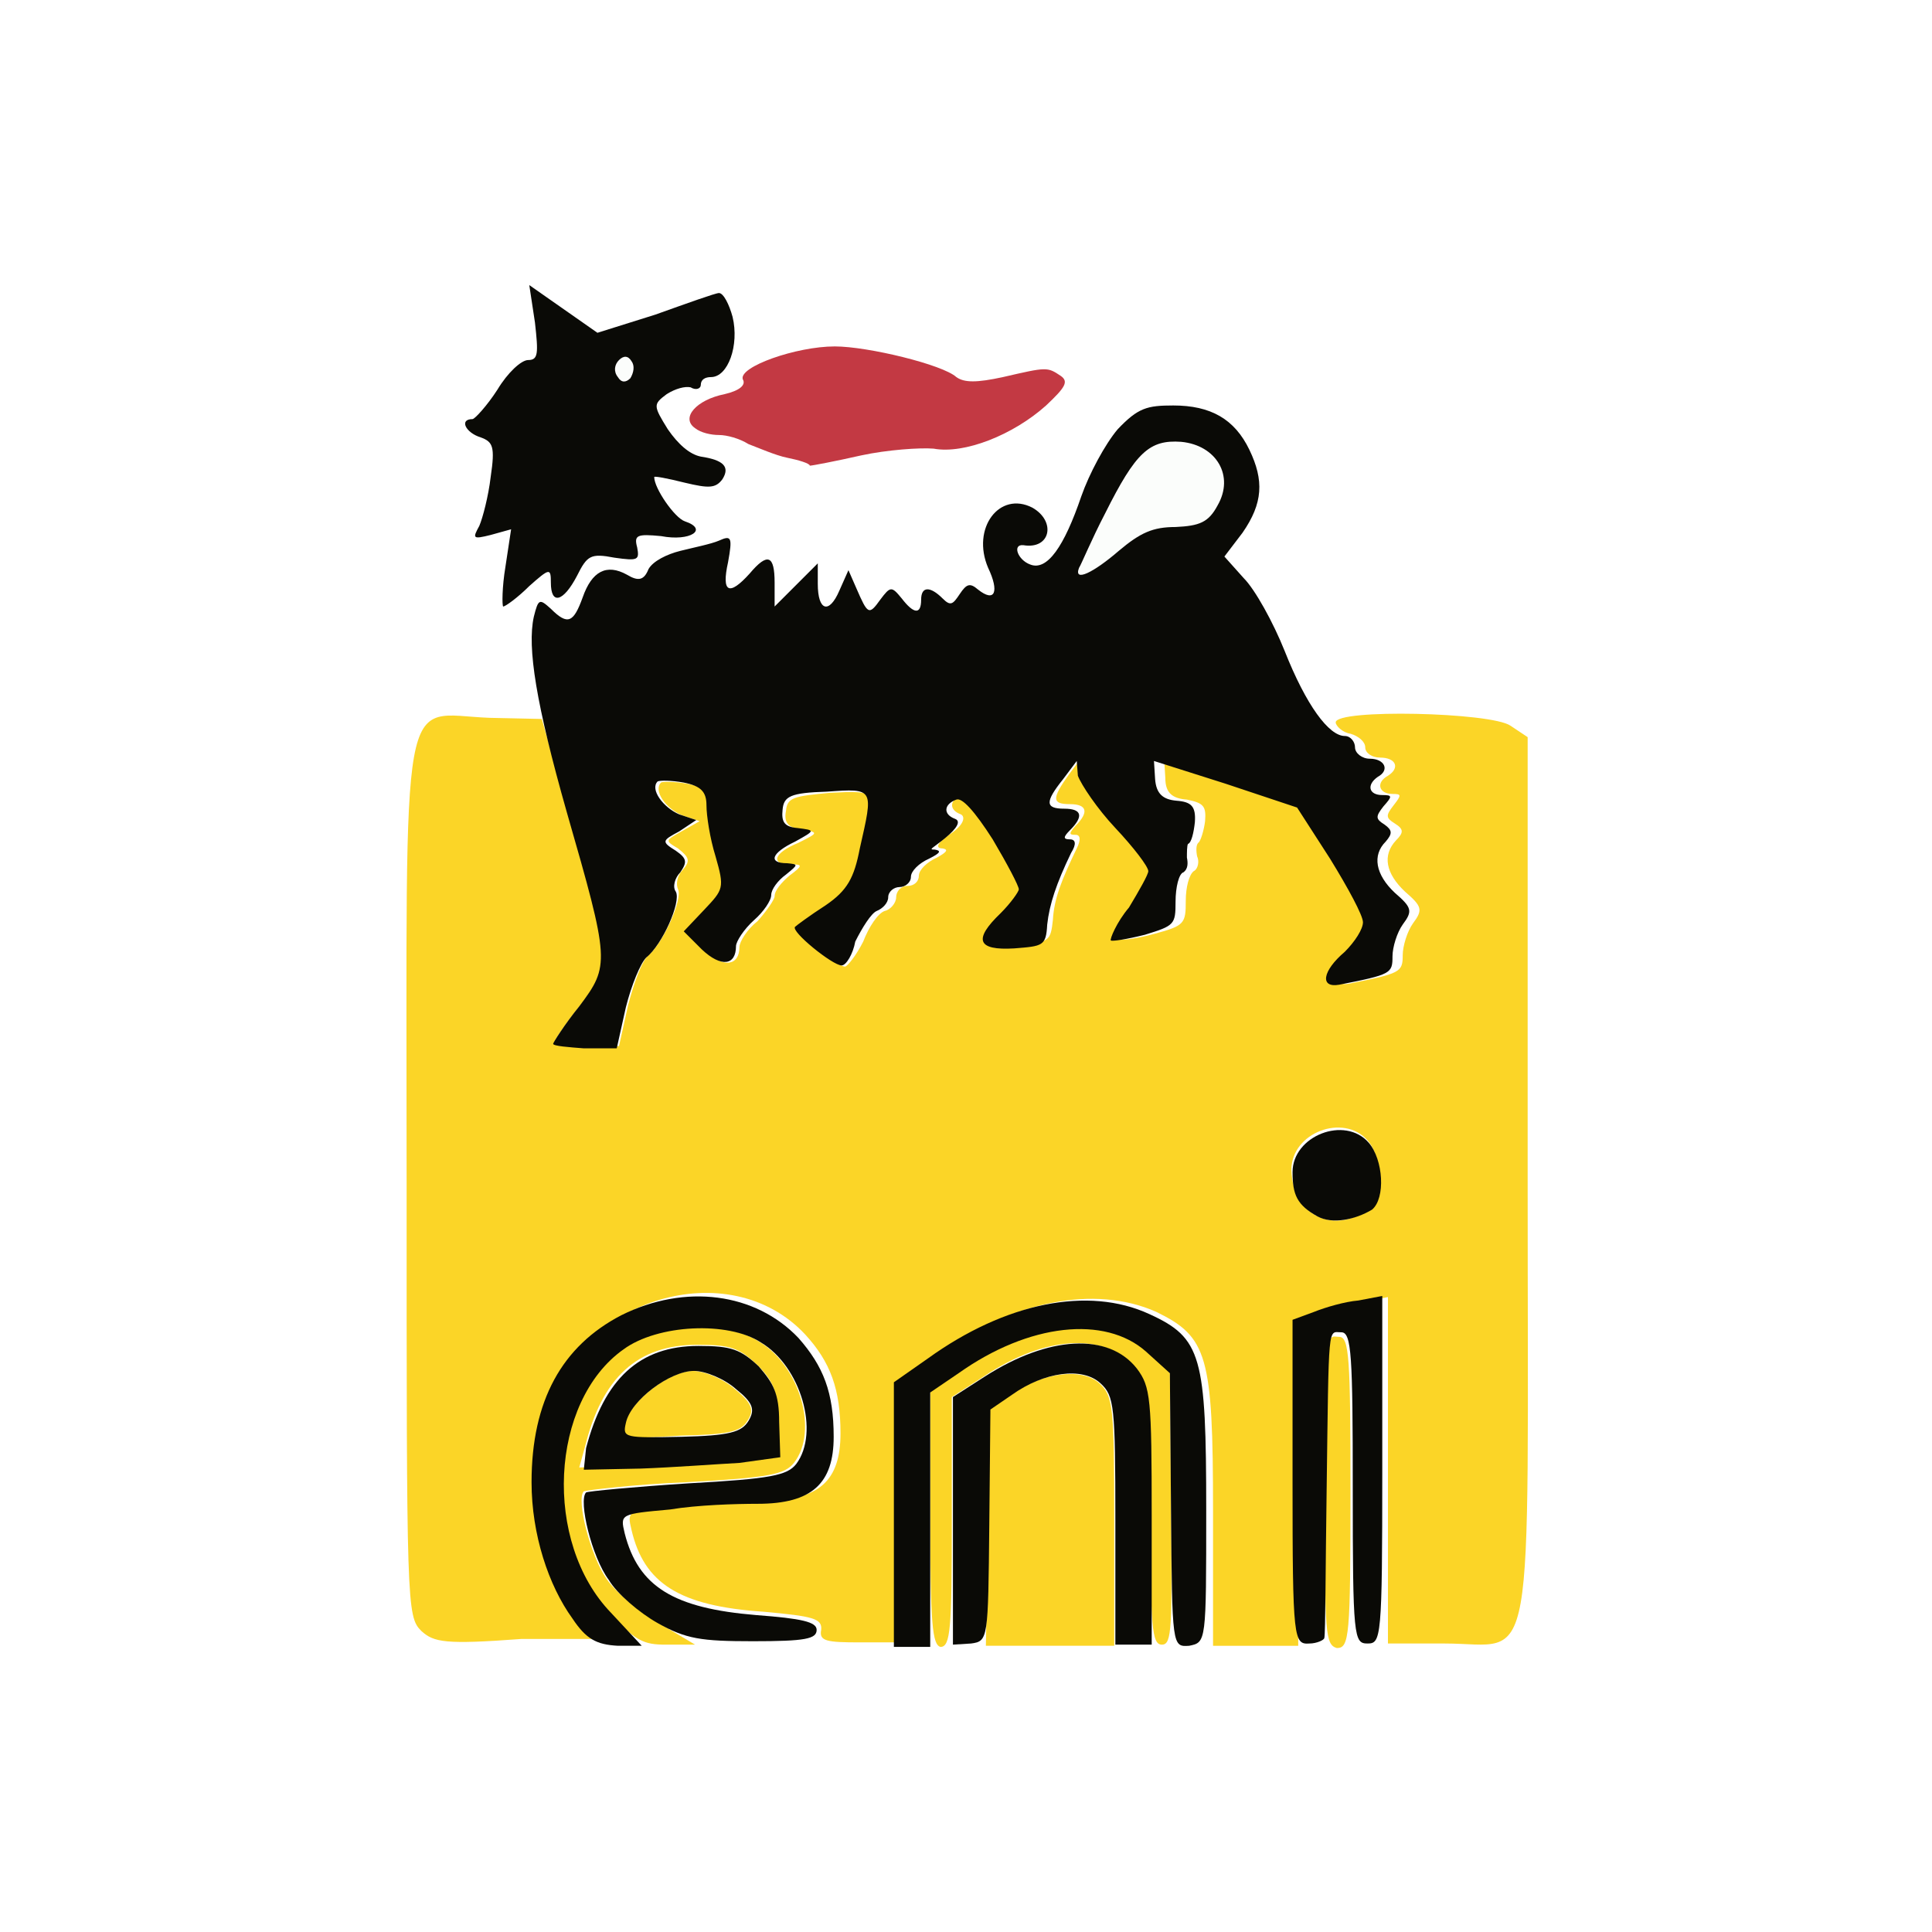 <?xml version="1.0" encoding="utf-8"?>
<!-- Generator: Adobe Illustrator 22.0.1, SVG Export Plug-In . SVG Version: 6.00 Build 0)  -->
<svg version="1.1" id="Livello_1" xmlns="http://www.w3.org/2000/svg" xmlns:xlink="http://www.w3.org/1999/xlink" x="0px" y="0px"
	 viewBox="0 0 170.1 170.1" style="enable-background:new 0 0 170.1 170.1;" xml:space="preserve">
<style type="text/css">
	.st0{fill:#FFFFFF;}
	.st1{fill:#FBFDFB;}
	.st2{fill:#FBD527;}
	.st3{fill:#0A0A06;}
	.st4{fill:#C33943;}
</style>
<rect class="st0" width="170.1" height="170.1"/>
<g>
	<path class="st1" d="M95,50.2c0.1-0.3,1.2-2.5,2.3-4.8c2.7-5.4,3.9-6.6,6.7-6.3c3,0.2,4.6,3,3.2,5.6c-0.9,1.6-1.6,1.9-3.7,1.9
		c-2.1,0-3.2,0.5-5,2.1C96.3,50.4,94.5,51.3,95,50.2z"/>
	<path class="st1" d="M54.3,33.1c-0.2-0.4-0.1-1,0.1-1.5c0.4-0.4,0.8-0.4,1.1,0.1c0.2,0.4,0.1,1-0.1,1.5
		C55,33.6,54.7,33.6,54.3,33.1z"/>
	<g id="layer2">
		<path class="st2" d="M37.1,143.6c-1.3-1.3-1.3-2.1-1.3-39.6c0-44.9-0.7-41.1,7.3-40.8l4.6,0.1l2.4,8.4c3.8,13,3.8,13.2,1,16.8
			c-1.3,1.6-2.3,3.1-2.3,3.3c0,0.1,1.3,0.3,2.8,0.3h2.9l0.8-3.6c0.5-1.9,1.2-3.9,1.8-4.4c1.3-1.1,3-4.9,2.6-5.8
			c-0.2-0.4-0.1-1.2,0.4-1.7c0.7-0.8,0.6-1.1-0.4-1.9C58.5,74,58.6,74,60,73.2l1.6-0.9l-1.5-0.5c-1.5-0.6-2.6-2.2-1.9-2.9
			c0.1-0.1,1.2-0.1,2.3,0.1c1.6,0.3,2,0.8,2,2c0,0.9,0.3,2.9,0.8,4.5c0.8,2.8,0.7,3-1,4.7l-1.8,1.9l1.6,1.6c1.6,1.6,3,1.3,3-0.3
			c0-0.5,0.7-1.6,1.6-2.3c0.8-0.9,1.5-1.9,1.5-2.2c0-0.5,0.6-1.2,1.3-1.8c1.2-0.9,1.2-1,0.1-1c-1.8,0-1.5-1,0.7-1.9
			c1.8-0.9,1.8-0.9,0.2-1.2c-1.1-0.1-1.5-0.6-1.3-1.6c0.1-1.2,0.7-1.3,3.9-1.6c4.3-0.2,4.1-0.3,2.9,5c-0.6,2.7-1.2,3.8-3,5
			c-1.3,0.9-2.5,1.9-2.7,1.9c-0.4,0.3,3.3,3.4,4.1,3.4c0.2,0,1-1,1.6-2.2c0.5-1.3,1.3-2.5,1.9-2.7c0.5-0.1,1-0.7,1-1.2
			c0-0.5,0.4-1,1-1c0.6,0,1-0.4,1-0.9s0.7-1.2,1.6-1.6c0.9-0.5,1-0.7,0.5-0.8c-0.7,0-0.5-0.5,0.7-1.3c1.2-0.8,1.3-1.5,0.9-1.7
			c-1.1-0.4-1-1.3,0.1-1.7c0.6-0.2,1.7,1,3.2,3.5c1.3,2.1,2.3,4,2.3,4.4s-0.7,1.3-1.6,2.1c-2.5,2.3-2.1,3.4,1.2,3.1
			c2.6-0.1,2.7-0.3,2.9-2.1c0.1-1.9,0.8-3.6,2.1-6.3c0.4-0.8,0.3-1.2-0.1-1.2c-0.6,0-0.6-0.1,0-0.8c1.2-1.2,1-1.9-0.5-1.9
			c-1.6,0-1.6-0.5-0.1-2.6l1.2-1.6l0.5,1.6c0.2,0.9,1.8,2.9,3.3,4.6c1.6,1.7,2.9,3.4,2.9,3.8c0,0.4-0.8,1.9-1.7,3.2
			c-1,1.5-1.6,2.7-1.6,2.9c0.1,0.1,1.6-0.1,3-0.5c2.6-0.7,2.7-0.9,2.7-2.9c0-1.2,0.3-2.3,0.7-2.6c0.4-0.2,0.5-0.9,0.3-1.3
			c-0.1-0.5-0.1-1,0.1-1.2c0.2-0.1,0.5-1.1,0.6-1.9c0.1-1.3-0.1-1.6-1.6-1.9c-1.3-0.1-1.9-0.6-1.9-1.9l-0.1-1.6l6.3,2l6.3,2.1
			l2.9,4.5c1.6,2.5,2.9,4.9,2.9,5.6c0,0.5-0.7,1.7-1.6,2.6c-1.9,1.8-2.1,3.2-0.5,2.9c4.5-0.9,4.7-1,4.7-2.5c0-0.8,0.4-2.1,0.9-2.8
			c0.9-1.2,0.8-1.5-0.7-2.8c-1.7-1.6-2-3.2-0.8-4.5c0.7-0.7,0.7-1-0.1-1.5c-0.8-0.5-0.8-0.7-0.1-1.6c0.7-0.9,0.7-1-0.1-1
			c-1.2,0-1.5-1-0.4-1.6c1.1-0.7,0.7-1.6-0.7-1.6c-0.7,0-1.3-0.4-1.3-0.9s-0.6-1-1.3-1.2c-0.7-0.1-1.3-0.7-1.3-1
			c0-1.2,13.7-0.9,15.4,0.3l1.5,1v38.8c0,45.1,0.8,41-7.3,41h-5v-15.3v-15.2l-2.1,0.4c-1.2,0.1-2.9,0.7-3.9,1l-1.9,0.7v14.3v14.3
			h-3.7h-3.8v-11.9c0-13.7-0.5-15.3-5-17.5c-5.4-2.4-12.7-1-19.5,3.9l-3,2.1V133v11.6h-3.6c-2.9,0-3.6-0.1-3.4-1.1
			c0.1-1-0.7-1.2-5.1-1.6c-7.4-0.5-10.5-2.5-11.6-7.2c-0.4-1.7-0.4-1.7,4-2.1c2.4-0.2,5.9-0.5,7.7-0.5c4.8,0,6.7-1.7,6.7-5.9
			c0-3.9-0.9-6.3-3.1-8.7c-6.7-7.2-20-3.2-22.8,6.8c-1.6,5.6-0.2,13.7,2.9,17.8l1.7,2.2h-6.8C39.2,144.8,38.2,144.6,37.1,143.6z
			 M120.7,106.3c1.1-1,1-4.4-0.3-5.9c-2.1-2.4-6.7-0.7-6.7,2.6C113.8,107.1,117.6,108.8,120.7,106.3z"/>
		<path class="st2" d="M53.6,141.9c-5.9-6.3-5.4-18.6,1.1-23.2c3-2.1,9.2-2.5,12.1-0.6c3.6,2.1,5.3,7.9,3.1,10.7
			c-0.8,1-2.1,1.3-9.5,1.7c-4.7,0.2-8.7,0.7-9,0.8c-0.7,0.7,0.6,5.7,2,7.7c0.8,1.2,2.9,2.9,4.6,3.9l3.2,1.9h-2.6
			C56.7,144.8,55.9,144.5,53.6,141.9z M65,128.7l3.6-0.5l-0.1-3.1c0-2.5-0.4-3.5-1.8-4.9c-1.6-1.5-2.3-1.8-5.3-1.8
			c-5.3,0-8.4,2.9-9.9,9l-0.5,1.8l5-0.1C59.1,129.1,63.1,128.9,65,128.7z"/>
		<path class="st2" d="M55,125.3c0.5-1.9,3.9-4.6,6-4.6c1,0,2.7,0.7,3.7,1.6c1.6,1.3,1.7,1.9,1.1,2.8c-0.6,1-1.8,1.2-5.9,1.3
			C55,126.7,54.7,126.7,55,125.3z"/>
		<path class="st2" d="M81.9,133.5v-11.3l2.5-1.7c3.8-2.6,6.9-3.7,10.9-3.7c3,0,3.9,0.2,5.6,1.9l2.1,1.9l0.1,12.1
			c0.1,10.6,0.1,12.1-0.8,12.1s-1-1.6-1-11.3c0-10.3-0.1-11.3-1.3-13c-2.6-3.2-7.9-3-13.4,0.7l-2.8,1.8v11c0,9.3-0.1,11-1,11
			C82.1,144.8,81.9,143.1,81.9,133.5z"/>
		<path class="st2" d="M87,134.4l0.1-10.3l1.9-1.3c2.8-2,6.3-2.4,7.8-1c1.2,1.1,1.3,2,1.3,12.1v11h-5.6h-5.7L87,134.4z"/>
		<path class="st2" d="M116.7,132.1c0.1-15.7,0.1-14.4,1.2-14.4c0.9,0,1,1.9,1,13.7c0,12.7-0.1,13.7-1.2,13.7
			C116.7,144.8,116.6,143.9,116.7,132.1z"/>
	</g>
	<g id="layer3">
		<path class="st3" d="M50.4,142.5c-2.1-2.9-3.6-7.4-3.6-12c0-7.2,2.7-12,7.9-14.7c5.6-2.8,11.8-2,15.6,2c2.2,2.5,3.1,4.8,3.1,8.7
			c0,4.1-1.9,5.9-6.7,5.9c-1.9,0-5.3,0.1-7.7,0.5c-4.4,0.4-4.4,0.4-4,2.1c1.2,4.7,4.3,6.6,11.6,7.2c4,0.3,5.3,0.6,5.3,1.3
			c0,0.8-1,1-5.6,1c-4.6,0-5.9-0.2-8.4-1.6c-1.6-0.9-3.6-2.6-4.3-3.8c-1.5-2-2.7-7-2-7.7c0.1-0.1,4.3-0.5,9-0.8
			c7.3-0.4,8.7-0.7,9.5-1.7c2.1-2.8,0.4-8.6-3.1-10.7c-2.9-1.9-9.1-1.6-12.1,0.6c-6.5,4.6-7.1,17-1.1,23.2l2.7,2.9h-2.1
			C52.5,144.8,51.6,144.3,50.4,142.5z"/>
		<path class="st3" d="M78.7,133.3v-11.6l3-2.1c6.8-4.9,14.1-6.4,19.5-3.9c4.6,2.1,5,3.7,5,17.3c0,11.6,0,11.6-1.5,11.9
			c-1.5,0.1-1.5,0.1-1.6-11.9l-0.1-12.1l-2.1-1.9c-3.6-3.2-10.3-2.5-16.5,1.9l-2.5,1.7v11.3V145h-1.6h-1.6
			C78.7,144.9,78.7,133.3,78.7,133.3z"/>
		<path class="st3" d="M83.9,134v-11l2.8-1.8c5.6-3.6,10.9-3.9,13.4-0.7c1.2,1.6,1.3,2.6,1.3,13v11.3h-1.6h-1.6v-10.9
			c0-10.1-0.1-11-1.3-12.1c-1.6-1.5-5-1-7.8,1l-1.9,1.3l-0.1,10.2c-0.1,10-0.1,10.2-1.6,10.4l-1.6,0.1C83.9,144.9,83.9,134,83.9,134
			z"/>
		<path class="st3" d="M113.8,130.5v-14.3l1.9-0.7c1-0.4,2.7-0.9,3.9-1l2.1-0.4v15.3c0,14.9-0.1,15.3-1.3,15.3
			c-1.2,0-1.3-0.5-1.3-13.7c0-11.6-0.1-13.7-1-13.7c-1.2,0-1.1-1.1-1.3,14c-0.1,6.8-0.1,12.5-0.2,12.9c0,0.2-0.7,0.5-1.3,0.5
			C113.9,144.8,113.8,144.4,113.8,130.5z"/>
		<path class="st3" d="M51.6,127.5c1.6-6.1,4.7-9,9.9-9c2.9,0,3.7,0.3,5.3,1.8c1.3,1.5,1.8,2.4,1.8,4.9l0.1,3.1l-3.6,0.5
			c-1.9,0.1-5.9,0.4-8.7,0.5l-5,0.1L51.6,127.5z M65.9,125.1c0.6-1,0.4-1.6-1.1-2.8c-1-0.9-2.7-1.6-3.7-1.6c-2.1,0-5.6,2.6-6,4.6
			c-0.3,1.3-0.1,1.3,4.9,1.2C64.2,126.4,65.3,126.1,65.9,125.1z"/>
		<path class="st3" d="M116,107.1c-1.8-1-2.2-1.9-2.2-3.9c0-3.2,4.6-5,6.7-2.6c1.3,1.5,1.5,4.9,0.3,5.9
			C119.3,107.4,117.3,107.8,116,107.1z"/>
		<path class="st3" d="M48.7,91.9c0-0.1,1-1.7,2.3-3.3c2.7-3.6,2.7-3.9-1.1-17.1c-2.7-9.5-3.5-14.5-2.9-17.2
			c0.4-1.6,0.5-1.6,1.5-0.7c1.5,1.5,2,1.2,2.8-1c0.8-2.3,2.1-3,3.9-2c1,0.6,1.5,0.5,1.9-0.5c0.4-0.7,1.6-1.3,2.8-1.6
			s2.7-0.6,3.4-0.9c1.1-0.5,1.2-0.3,0.8,1.9c-0.6,2.7,0.1,3,1.9,1c1.6-1.9,2.2-1.6,2.2,0.8v2.1l1.9-1.9l1.9-1.9v1.8
			c0,2.4,1,2.7,1.9,0.6l0.8-1.8l0.7,1.6c1,2.3,1.1,2.4,2.1,1c0.9-1.2,1-1.2,1.9-0.1c1,1.3,1.7,1.5,1.7,0.1c0-1.2,0.8-1.2,1.9-0.1
			c0.7,0.7,0.9,0.5,1.5-0.4c0.6-0.9,0.9-1,1.6-0.4c1.5,1.2,1.9,0.2,0.9-1.9c-1.5-3.5,1-6.8,3.9-5.3c2.1,1.2,1.6,3.7-0.8,3.3
			c-1-0.1-0.5,1.3,0.6,1.7c1.5,0.6,3-1.6,4.5-6c0.7-2,2.1-4.6,3.2-5.9c1.8-1.9,2.6-2.1,4.9-2.1c3.3,0,5.4,1.2,6.7,3.9
			c1.3,2.7,1.2,4.7-0.6,7.3l-1.6,2.1l1.7,1.9c1,1,2.6,3.9,3.6,6.4c1.9,4.8,3.9,7.5,5.3,7.5c0.5,0,0.9,0.5,0.9,1s0.6,1,1.3,1
			c1.3,0,1.8,1,0.7,1.6c-1,0.7-0.8,1.6,0.4,1.6c0.9,0,0.9,0.1,0.1,1c-0.7,0.9-0.7,1.1,0.1,1.6c0.7,0.5,0.7,0.8,0.1,1.5
			c-1.2,1.2-0.9,2.9,0.8,4.5c1.5,1.3,1.6,1.6,0.7,2.8c-0.5,0.7-0.9,2-0.9,2.8c0,1.5-0.1,1.6-4.7,2.5c-1.7,0.3-1.5-1.2,0.5-2.9
			c0.9-0.9,1.6-2,1.6-2.6s-1.3-3-2.9-5.6l-2.9-4.5l-6.3-2.1l-6.3-2l0.1,1.6c0.1,1.3,0.7,1.8,1.9,1.9c1.3,0.1,1.7,0.5,1.6,1.9
			c-0.1,0.9-0.3,1.8-0.6,1.9c-0.1,0.1-0.1,0.8-0.1,1.2c0.1,0.5,0.1,1-0.3,1.3c-0.4,0.1-0.7,1.3-0.7,2.6c0,2-0.1,2.1-2.7,2.9
			c-1.6,0.4-2.9,0.6-3,0.5c-0.1-0.1,0.5-1.6,1.6-2.9c0.9-1.5,1.7-2.9,1.7-3.2c0-0.4-1.3-2.1-2.9-3.8c-1.6-1.7-3-3.8-3.3-4.6L94.8,67
			l-1.2,1.6c-1.6,2-1.6,2.6,0.1,2.6c1.6,0,1.7,0.7,0.5,1.9c-0.6,0.6-0.6,0.8,0,0.8c0.5,0,0.6,0.4,0.1,1.2c-1.3,2.7-1.9,4.5-2.1,6.3
			c-0.1,1.9-0.4,1.9-2.9,2.1c-3.3,0.2-3.6-0.8-1.2-3.1c0.9-0.9,1.6-1.9,1.6-2.1c0-0.3-1-2.2-2.3-4.4c-1.6-2.5-2.7-3.7-3.2-3.5
			c-1.1,0.4-1.2,1.3-0.1,1.7c0.5,0.2,0.2,0.8-0.9,1.7c-1.1,0.9-1.5,1-0.9,1c0.6,0.1,0.5,0.3-0.5,0.8c-0.9,0.4-1.6,1.1-1.6,1.6
			s-0.5,0.9-1,0.9c-0.5,0-1,0.4-1,0.9s-0.5,1-1,1.2c-0.5,0.2-1.3,1.5-1.9,2.7C75.1,84,74.5,85,74.1,85c-0.8,0-4.5-3-4.1-3.4
			c0.1-0.1,1.3-1,2.7-1.9c1.9-1.3,2.5-2.4,3-5c1.2-5.3,1.3-5.3-2.9-5c-3.2,0.1-3.8,0.4-3.9,1.6c-0.1,1,0.1,1.5,1.3,1.6
			c1.6,0.2,1.6,0.2-0.2,1.2c-2.1,1-2.4,1.9-0.7,1.9c1,0.1,1,0.1-0.1,1c-0.7,0.5-1.3,1.3-1.3,1.8c0,0.5-0.7,1.5-1.5,2.2
			c-0.9,0.8-1.6,1.9-1.6,2.3c0,1.7-1.3,1.9-3,0.3l-1.6-1.6l1.8-1.9c1.7-1.8,1.8-1.9,1-4.7c-0.5-1.6-0.8-3.6-0.8-4.5
			c0-1.2-0.5-1.7-2-2c-1.1-0.2-2.1-0.2-2.3-0.1c-0.7,0.7,0.5,2.3,1.9,2.9l1.5,0.5l-1.5,1c-1.5,0.8-1.6,0.9-0.3,1.7
			c1,0.7,1,1,0.4,1.9c-0.5,0.5-0.7,1.3-0.4,1.7c0.5,0.9-1.2,4.7-2.6,5.8c-0.5,0.5-1.3,2.4-1.8,4.4l-0.8,3.6h-2.9
			C50.1,92.2,48.7,92.1,48.7,91.9z M98.5,48.5c1.9-1.6,3-2.1,5-2.1c2.1-0.1,2.9-0.4,3.7-1.9c1.5-2.6-0.1-5.3-3.2-5.6
			c-2.8-0.2-4,0.9-6.7,6.3c-1.2,2.3-2.1,4.5-2.3,4.8C94.5,51.3,96.3,50.4,98.5,48.5z"/>
		<path class="st3" d="M44.5,49.9l0.5-3.3l-1.8,0.5c-1.6,0.4-1.6,0.3-1-0.8c0.3-0.7,0.8-2.6,1-4.3c0.4-2.7,0.2-3.1-0.9-3.5
			c-1.3-0.4-1.9-1.6-0.7-1.6c0.2,0,1.3-1.2,2.2-2.6c0.9-1.5,2.1-2.6,2.7-2.6c0.9,0,0.9-0.6,0.6-3.3l-0.5-3.3l3,2.1l3,2.1l5.1-1.6
			c2.8-1,5.3-1.9,5.6-1.9c0.4,0,0.9,1,1.2,2.1c0.6,2.5-0.4,5.3-1.9,5.3c-0.5,0-0.9,0.2-0.9,0.7c0,0.3-0.4,0.5-0.9,0.2
			c-0.5-0.1-1.3,0.1-2.1,0.6c-1.2,0.9-1.2,1,0.1,3.1c0.9,1.3,1.9,2.2,2.9,2.4c2,0.3,2.6,0.9,1.9,2C63,43,62.4,43,60.3,42.5
			c-1.6-0.4-2.7-0.6-2.7-0.5c0,1,1.8,3.6,2.7,3.9c2.1,0.7,0.5,1.8-2.1,1.3c-2.1-0.2-2.4-0.1-2.1,1c0.2,1.1,0.1,1.2-2,0.9
			c-2.1-0.4-2.4-0.2-3.3,1.6c-1.2,2.3-2.3,2.6-2.3,0.6c0-1.3-0.1-1.3-1.9,0.3c-1,1-2.1,1.8-2.3,1.8C44.2,53.3,44.2,51.7,44.5,49.9z
			 M55.6,31.8c-0.3-0.5-0.7-0.5-1.1-0.1c-0.4,0.4-0.5,1-0.1,1.5c0.3,0.5,0.7,0.5,1.1,0.1C55.8,32.8,55.9,32.2,55.6,31.8z"/>
	</g>
	<g id="layer4">
		<path class="st4" d="M69.3,40.3c-1-0.2-2.6-0.9-3.4-1.2c-0.8-0.5-1.9-0.8-2.6-0.8s-1.6-0.2-2.1-0.6c-1.3-0.9,0.1-2.5,2.6-3
			c1.3-0.3,1.9-0.8,1.6-1.3c-0.4-1.1,4.7-2.9,8.1-2.9c2.9,0,9.5,1.6,10.7,2.7c0.7,0.5,1.8,0.5,4.1,0c3.9-0.9,3.9-0.9,5.1-0.1
			c0.7,0.5,0.4,1-1.3,2.6c-2.9,2.6-7.2,4.3-9.9,3.8c-1.2-0.1-4.1,0.1-6.4,0.6c-2.2,0.5-4.3,0.9-4.5,0.9
			C71.3,40.8,70.3,40.5,69.3,40.3z"/>
	</g>
</g>
</svg>
